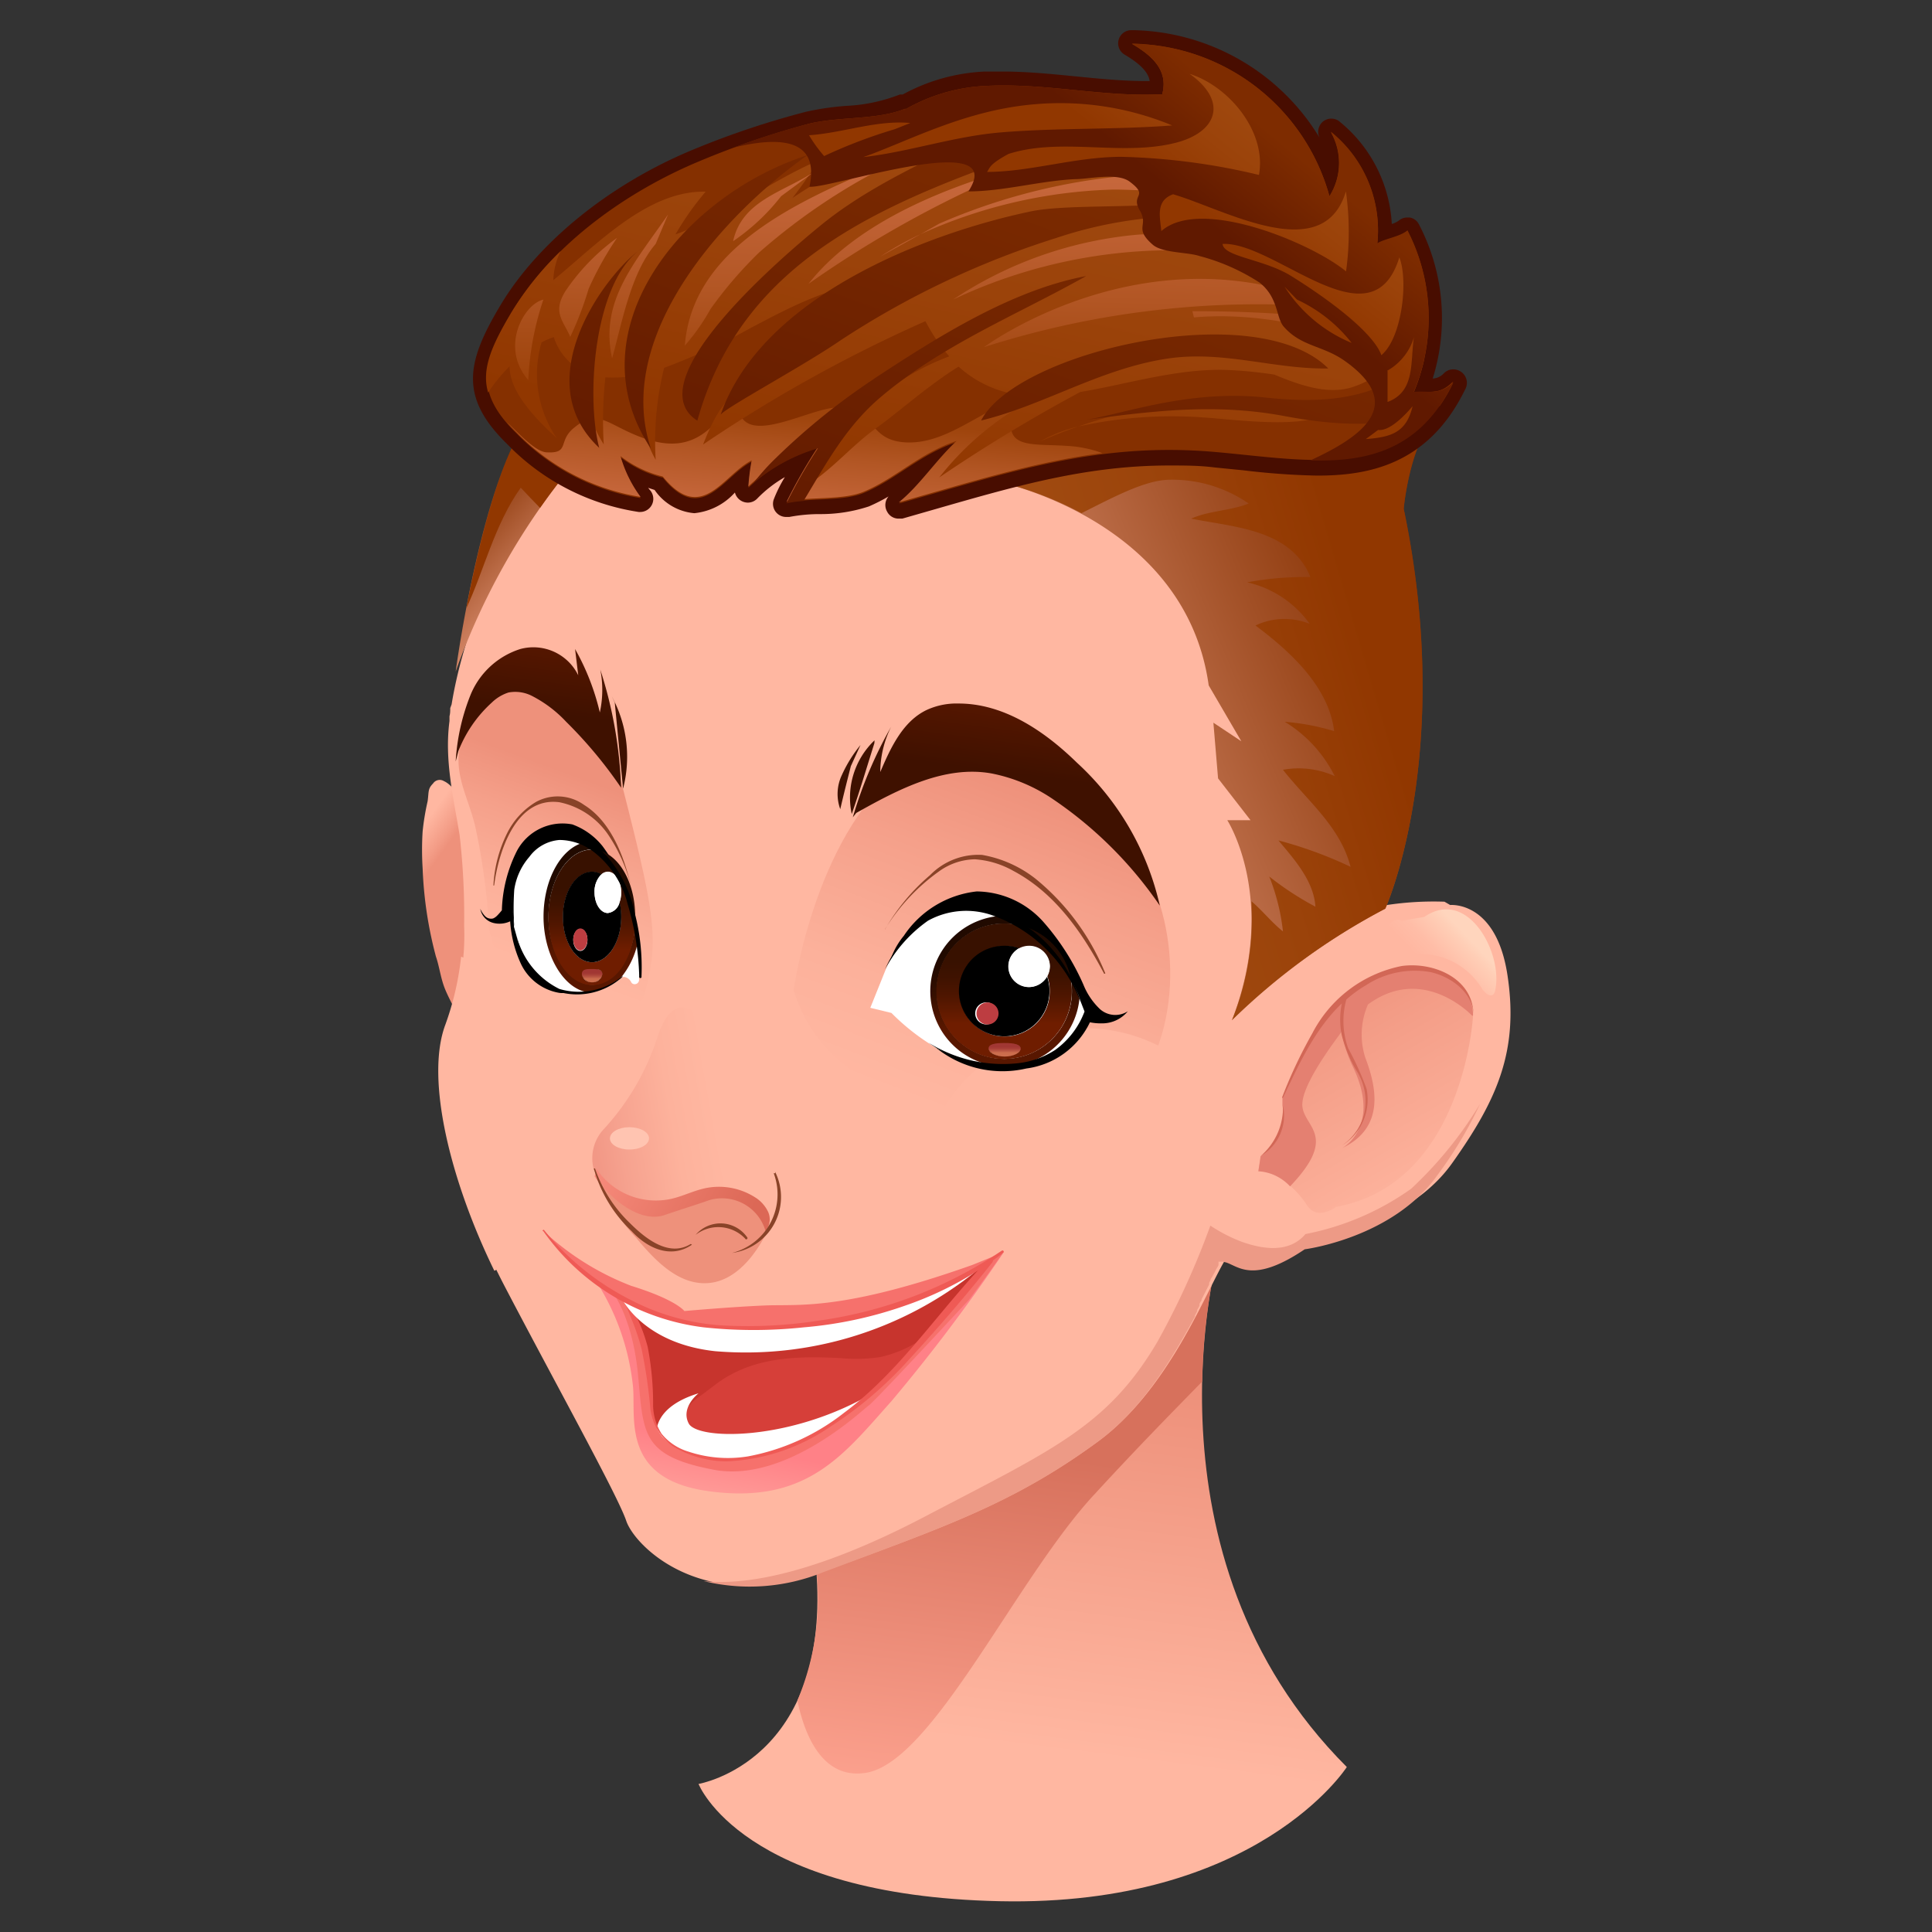 <svg xmlns="http://www.w3.org/2000/svg" xmlns:xlink="http://www.w3.org/1999/xlink" viewBox="0 0 128 128"><rect x="0" y="0" width="128" height="128" fill="#333333" stroke="none"/><defs><style>.cls-1{fill:url(#Sfumatura_senza_nome_697);}.cls-2{fill:url(#Sfumatura_senza_nome_175);}.cls-3{fill:url(#Sfumatura_senza_nome_174);}.cls-4{fill:#ffb7a1;}.cls-5{fill:url(#Sfumatura_senza_nome_537);}.cls-6{fill:url(#Sfumatura_senza_nome_537-2);}.cls-7{fill:url(#Sfumatura_senza_nome_693);}.cls-8{fill:url(#Sfumatura_senza_nome_693-2);}.cls-9{fill:url(#Sfumatura_senza_nome_174-2);}.cls-10{fill:#e48071;}.cls-11{fill:#d26756;}.cls-12{fill:url(#Sfumatura_senza_nome_145);}.cls-13{fill:#ed9a86;}.cls-14{fill:url(#Sfumatura_senza_nome_344);}.cls-15{fill:url(#Sfumatura_senza_nome_138);}.cls-16{fill:#ee917b;}.cls-17{fill:#ffc4b1;}.cls-18{fill:#894328;}.cls-19{fill:url(#Sfumatura_senza_nome_107);}.cls-20{fill:url(#Sfumatura_senza_nome_107-2);}.cls-21{fill:#fff;}.cls-22{fill:url(#Sfumatura_senza_nome_442);}.cls-23{fill:url(#Sfumatura_senza_nome_442-2);}.cls-24{fill:url(#Sfumatura_senza_nome_442-3);}.cls-25{fill:url(#Sfumatura_senza_nome_442-4);}.cls-26{fill:url(#Sfumatura_senza_nome_439);}.cls-27{fill:url(#Sfumatura_senza_nome_442-5);}.cls-28{fill:url(#Sfumatura_senza_nome_439-2);}.cls-29{fill:url(#Sfumatura_senza_nome_473);}.cls-30{fill:#bd3d41;}.cls-31{fill:url(#Sfumatura_senza_nome_442-6);}.cls-32{fill:url(#Sfumatura_senza_nome_442-7);}.cls-33{fill:url(#Sfumatura_senza_nome_442-8);}.cls-34{fill:url(#Sfumatura_senza_nome_439-3);}.cls-35{fill:url(#Sfumatura_senza_nome_442-9);}.cls-36{fill:url(#Sfumatura_senza_nome_439-4);}.cls-37{fill:url(#Sfumatura_senza_nome_473-2);}.cls-38{fill:#d63f39;}.cls-39{fill:#c7342d;}.cls-40{fill:url(#Sfumatura_senza_nome_92);}.cls-41{fill:#f6716c;}.cls-42{fill:#ef5a55;}.cls-43{fill:url(#Sfumatura_senza_nome_55);}.cls-44{fill:url(#Sfumatura_senza_nome_55-2);}.cls-45{fill:url(#Sfumatura_senza_nome_54);}.cls-46{fill:url(#Sfumatura_senza_nome_54-2);}.cls-47{fill:#480d00;}.cls-48{fill:#853000;}.cls-49{fill:url(#Sfumatura_senza_nome_49);}.cls-50{fill:url(#Sfumatura_senza_nome_54-3);}.cls-51{fill:url(#Sfumatura_senza_nome_49-2);}.cls-52{fill:url(#Sfumatura_senza_nome_42);}.cls-53{fill:url(#Sfumatura_senza_nome_42-2);}.cls-54{fill:url(#Sfumatura_senza_nome_54-4);}</style><linearGradient id="Sfumatura_senza_nome_697" x1="71.1" y1="91.36" x2="67.98" y2="115.85" gradientUnits="userSpaceOnUse"><stop offset="0" stop-color="#ee917b"/><stop offset="1" stop-color="#ffb7a1"/></linearGradient><linearGradient id="Sfumatura_senza_nome_175" x1="66.94" y1="96.14" x2="63.79" y2="120.91" gradientUnits="userSpaceOnUse"><stop offset="0" stop-color="#d7715c"/><stop offset="1" stop-color="#ffa592"/></linearGradient><linearGradient id="Sfumatura_senza_nome_174" x1="27.98" y1="58.37" x2="26.28" y2="57.15" gradientUnits="userSpaceOnUse"><stop offset="0.01" stop-color="#ee917b"/><stop offset="0.27" stop-color="#f39c86"/><stop offset="1" stop-color="#ffb7a1"/></linearGradient><linearGradient id="Sfumatura_senza_nome_537" x1="61.94" y1="73.62" x2="69.89" y2="52.69" gradientUnits="userSpaceOnUse"><stop offset="0" stop-color="#ffb7a1"/><stop offset="0.31" stop-color="#fcb19b"/><stop offset="0.72" stop-color="#f5a08a"/><stop offset="1" stop-color="#ee917b"/></linearGradient><linearGradient id="Sfumatura_senza_nome_537-2" x1="34.33" y1="63.68" x2="38.77" y2="51.6" xlink:href="#Sfumatura_senza_nome_537"/><radialGradient id="Sfumatura_senza_nome_693" cx="-26619.59" cy="-976.77" r="105.15" gradientTransform="translate(2830.98 180.31) scale(0.1)" gradientUnits="userSpaceOnUse"><stop offset="0" stop-color="#f29886"/><stop offset="1" stop-color="#ffb7a1"/></radialGradient><radialGradient id="Sfumatura_senza_nome_693-2" cx="-43765.67" cy="-6591.21" r="105.16" gradientTransform="matrix(0.06, -0.01, 0.02, 0.1, 2931.31, 219.22)" xlink:href="#Sfumatura_senza_nome_693"/><linearGradient id="Sfumatura_senza_nome_174-2" x1="86.46" y1="65.13" x2="95.08" y2="80.06" xlink:href="#Sfumatura_senza_nome_174"/><linearGradient id="Sfumatura_senza_nome_145" x1="94.74" y1="64.27" x2="97.14" y2="61.97" gradientUnits="userSpaceOnUse"><stop offset="0" stop-color="#ffb7a1"/><stop offset="0.36" stop-color="#ffbda7"/><stop offset="0.84" stop-color="#ffceb6"/><stop offset="1" stop-color="#ffd5bd"/></linearGradient><linearGradient id="Sfumatura_senza_nome_344" x1="51.17" y1="73.84" x2="39.4" y2="75.94" gradientUnits="userSpaceOnUse"><stop offset="0.31" stop-color="#ffb7a1"/><stop offset="0.55" stop-color="#fdb29c"/><stop offset="0.85" stop-color="#f6a28f"/><stop offset="1" stop-color="#f29886"/></linearGradient><linearGradient id="Sfumatura_senza_nome_138" x1="40.21" y1="76.54" x2="48.91" y2="81.73" gradientUnits="userSpaceOnUse"><stop offset="0" stop-color="#f78a7b"/><stop offset="1" stop-color="#dc6856"/></linearGradient><linearGradient id="Sfumatura_senza_nome_107" x1="67.68" y1="44.84" x2="66.84" y2="51.23" gradientUnits="userSpaceOnUse"><stop offset="0" stop-color="#601900"/><stop offset="1" stop-color="#3f1100"/></linearGradient><linearGradient id="Sfumatura_senza_nome_107-2" x1="37.13" y1="40.85" x2="36.29" y2="47.24" xlink:href="#Sfumatura_senza_nome_107"/><linearGradient id="Sfumatura_senza_nome_442" x1="66.52" y1="68.06" x2="66.52" y2="63.44" gradientUnits="userSpaceOnUse"><stop offset="0" stop-color="#581700"/><stop offset="0.02" stop-color="#561700"/><stop offset="0.42" stop-color="#391000"/><stop offset="0.75" stop-color="#270b00"/><stop offset="1" stop-color="#210a00"/></linearGradient><linearGradient id="Sfumatura_senza_nome_442-2" x1="69.32" y1="68.07" x2="69.32" y2="63.46" xlink:href="#Sfumatura_senza_nome_442"/><linearGradient id="Sfumatura_senza_nome_442-3" x1="66.54" y1="68.07" x2="66.54" y2="63.46" xlink:href="#Sfumatura_senza_nome_442"/><linearGradient id="Sfumatura_senza_nome_442-4" x1="66.55" y1="68.07" x2="66.55" y2="63.46" xlink:href="#Sfumatura_senza_nome_442"/><linearGradient id="Sfumatura_senza_nome_439" x1="66.55" y1="67.82" x2="66.55" y2="63.69" gradientUnits="userSpaceOnUse"><stop offset="0" stop-color="#6f1d00"/><stop offset="0.02" stop-color="#6d1d00"/><stop offset="0.42" stop-color="#501600"/><stop offset="0.75" stop-color="#3e1200"/><stop offset="1" stop-color="#381100"/></linearGradient><linearGradient id="Sfumatura_senza_nome_442-5" x1="66.56" y1="68.07" x2="66.56" y2="63.46" xlink:href="#Sfumatura_senza_nome_442"/><linearGradient id="Sfumatura_senza_nome_439-2" x1="66.56" y1="67.82" x2="66.56" y2="63.69" xlink:href="#Sfumatura_senza_nome_439"/><linearGradient id="Sfumatura_senza_nome_473" x1="66.56" y1="69.75" x2="66.56" y2="69.35" gradientUnits="userSpaceOnUse"><stop offset="0" stop-color="#cc6d4d"/><stop offset="0.01" stop-color="#cb6c4c"/><stop offset="0.41" stop-color="#b44f3f"/><stop offset="0.75" stop-color="#a63d36"/><stop offset="1" stop-color="#a13733"/></linearGradient><linearGradient id="Sfumatura_senza_nome_442-6" x1="40.76" y1="63.17" x2="40.76" y2="58.55" xlink:href="#Sfumatura_senza_nome_442"/><linearGradient id="Sfumatura_senza_nome_442-7" x1="39.13" y1="63.17" x2="39.13" y2="58.56" xlink:href="#Sfumatura_senza_nome_442"/><linearGradient id="Sfumatura_senza_nome_442-8" x1="39.21" y1="63.17" x2="39.21" y2="58.55" xlink:href="#Sfumatura_senza_nome_442"/><linearGradient id="Sfumatura_senza_nome_439-3" x1="39.21" y1="62.91" x2="39.21" y2="58.79" xlink:href="#Sfumatura_senza_nome_439"/><linearGradient id="Sfumatura_senza_nome_442-9" x1="39.23" y1="63.17" x2="39.23" y2="58.55" xlink:href="#Sfumatura_senza_nome_442"/><linearGradient id="Sfumatura_senza_nome_439-4" x1="39.23" y1="62.91" x2="39.23" y2="58.79" xlink:href="#Sfumatura_senza_nome_439"/><linearGradient id="Sfumatura_senza_nome_473-2" x1="39.23" y1="64.85" x2="39.23" y2="64.44" xlink:href="#Sfumatura_senza_nome_473"/><linearGradient id="Sfumatura_senza_nome_92" x1="50.54" y1="96.18" x2="49.8" y2="100.07" gradientUnits="userSpaceOnUse"><stop offset="0" stop-color="#ff8187"/><stop offset="1" stop-color="#ff9e99"/></linearGradient><linearGradient id="Sfumatura_senza_nome_55" x1="30.89" y1="32.8" x2="39.2" y2="40.49" gradientUnits="userSpaceOnUse"><stop offset="0" stop-color="#853000"/><stop offset="1" stop-color="#ffb7a1"/></linearGradient><linearGradient id="Sfumatura_senza_nome_55-2" x1="93.34" y1="41.32" x2="57.3" y2="56.41" xlink:href="#Sfumatura_senza_nome_55"/><linearGradient id="Sfumatura_senza_nome_54" x1="71.94" y1="48.8" x2="90.73" y2="43.25" gradientUnits="userSpaceOnUse"><stop offset="0" stop-color="#a14b11"/><stop offset="0.51" stop-color="#9b430a"/><stop offset="1" stop-color="#913700"/></linearGradient><linearGradient id="Sfumatura_senza_nome_54-2" x1="40.68" y1="52.9" x2="39.45" y2="49.2" xlink:href="#Sfumatura_senza_nome_54"/><linearGradient id="Sfumatura_senza_nome_49" x1="52.79" y1="35.38" x2="53.41" y2="27.58" gradientUnits="userSpaceOnUse"><stop offset="0" stop-color="#ca6b41"/><stop offset="0.26" stop-color="#c46539"/><stop offset="0.65" stop-color="#b25624"/><stop offset="1" stop-color="#9e440c"/></linearGradient><linearGradient id="Sfumatura_senza_nome_54-3" x1="66.53" y1="5.11" x2="60.37" y2="31.8" xlink:href="#Sfumatura_senza_nome_54"/><linearGradient id="Sfumatura_senza_nome_49-2" x1="63.29" y1="8.52" x2="62.83" y2="25.61" xlink:href="#Sfumatura_senza_nome_49"/><linearGradient id="Sfumatura_senza_nome_42" x1="72.44" y1="9.73" x2="60.94" y2="41.15" gradientUnits="userSpaceOnUse"><stop offset="0" stop-color="#7e2c00"/><stop offset="1" stop-color="#601900"/></linearGradient><linearGradient id="Sfumatura_senza_nome_42-2" x1="81.71" y1="6.73" x2="77.09" y2="12.28" xlink:href="#Sfumatura_senza_nome_42"/><linearGradient id="Sfumatura_senza_nome_54-4" x1="83.39" y1="5.92" x2="77.84" y2="12.85" xlink:href="#Sfumatura_senza_nome_54"/></defs><g id="Head_21"><path class="cls-1" d="M46.28,118.19s8.89-1.48,7.78-14.44S80.72,83,80.72,83s-5.56,20,8.51,34.07c0,0-5.92,9.26-23,8.89S46.28,118.19,46.28,118.19Z"/><path class="cls-2" d="M57.39,117.45c4.44-.74,10-13,15.18-18.51,2.75-3,5.3-5.59,7.08-7.41A38.17,38.17,0,0,1,80.72,83S53,90.79,54.06,103.75a17.4,17.4,0,0,1-1.23,8.91C53.27,114.8,54.42,117.94,57.39,117.45Z"/><path class="cls-3" d="M30.51,67.82c-.24-.78-.68-1.47-1-2.23s-.38-1.49-.63-2.22A26.38,26.38,0,0,1,28,57.52a19.69,19.69,0,0,1,0-2.43,16.36,16.36,0,0,1,.33-2c.09-.63,0-.82.36-1.18a.53.53,0,0,1,.72-.16c1.14.51,2.14,3.29,2.44,4.86A43.36,43.36,0,0,1,32.19,62c.11,1.68.15,3.32.14,5Z"/><path class="cls-4" d="M99.88,64.65c-.74-5-3.8-4.69-3.8-4.69l-.38-.22a20.74,20.74,0,0,0-4.47.33,31.73,31.73,0,0,0,1.82-12.64c-.54-11.24-5-21.85-15.13-27.14-8.64-4.52-31.1-6.49-41,9.57-4.44,7.19-6.34,12.77-7,16.81l-.09.24c0,.18,0,.36-.05.54l0,.32c-.34,2.57.25,5,.67,7.55a46.57,46.57,0,0,1,.3,6,16.29,16.29,0,0,1-1.11,6.58c-1.39,3.79.55,11.1,3.79,17.31s7.5,13.88,8.06,15.55,5.09,6.29,13.14,3.33,12.59-4.54,18.14-8.61,8-12.5,9-12.68,1.67,1.85,5.65-.83c0,0,5.83-.74,8.79-4.91S100.63,69.65,99.88,64.65Z"/><path class="cls-5" d="M52.58,65.61s1.48-10.92,7.77-15.18S75,54,76.83,59.87s-.19,12-3,13S55.72,75.79,52.58,65.61Z"/><path class="cls-6" d="M32.4,61.54a42.47,42.47,0,0,0-.93-6.85c-.74-3-2.59-4.82,1.3-9.26,0,0,6.48-1.11,8.51,6.85s2.41,10,1.48,13.33S37.58,69.5,36.1,68A12.25,12.25,0,0,1,32.4,61.54Z"/><path class="cls-7" d="M71.86,68.17a10.9,10.9,0,1,0,7.28,19c1.25-2.39,2-4.26,2.5-4.35a.83.83,0,0,1,.44,0,10.91,10.91,0,0,0-10.22-14.7Z"/><path class="cls-8" d="M36.55,72.48c-.85-4.44-3.25-7.94-6-9.1a19.12,19.12,0,0,1-1.06,4.55c-1.31,3.58.35,10.3,3.26,16.26C35.91,82.86,37.57,77.91,36.55,72.48Z"/><path class="cls-9" d="M94.34,64.18a7.27,7.27,0,0,0-6,2.63,21.47,21.47,0,0,0-3.37,5.91l0,.52a3.46,3.46,0,0,1-1.45,3.36l-.15,1c1-.14,2.5,1.11,3.2,2.22s1.94.14,1.94.14c8.47-1.53,9.08-12.63,9.08-12.63C97.62,65.64,96,64.38,94.34,64.18Z"/><path class="cls-10" d="M94.34,64.18a7.27,7.27,0,0,0-6,2.63,21.47,21.47,0,0,0-3.37,5.91l0,.52a3.46,3.46,0,0,1-1.45,3.36l-.15,1a3.1,3.1,0,0,1,2.1,1c3.17-3.32,1-3.88.82-5.26s2.26-4.5,2.6-5a8.66,8.66,0,0,0,.73,2.31c1.94,4-.69,5.41-.69,5.41,2.91-1.39,2.22-4.16,1.52-6a5,5,0,0,1,.18-3.51c3.67-2.71,6.9.74,6.9.74h.06C97.62,65.64,96,64.38,94.34,64.18Z"/><path class="cls-11" d="M92.87,64a8.54,8.54,0,0,0-5.93,4.47,31.19,31.19,0,0,0-2,4.24s0,.06.07,0c1.06-2.23,2.11-4.54,3.89-6.23a5.22,5.22,0,0,0,0,2.12,8.64,8.64,0,0,0,1.06,2.48,3.76,3.76,0,0,1,.43,2.66,3.56,3.56,0,0,1-1.48,2.15s0,0,0,0a3.57,3.57,0,0,0,1.63-3.75,19.66,19.66,0,0,0-1.22-2.69,5.32,5.32,0,0,1-.12-3.23,8.21,8.21,0,0,1,1.29-.94,5.92,5.92,0,0,1,4.31-.87c1.34.31,2.79,1.34,2.82,2.84,0,0,0,0,0,0C97.62,64.83,95,63.71,92.87,64ZM85,73.24a4.23,4.23,0,0,1-1.47,3.34s0,.07,0,0A3.09,3.09,0,0,0,85,73.24Z"/><path class="cls-12" d="M92.87,61c-.51-.26-1.14.34-1.06.91A1.53,1.53,0,0,0,93,63.05a13.76,13.76,0,0,0,1.71.19,4.79,4.79,0,0,1,3.45,2.22c.18.29.54.65.79.41a.6.6,0,0,0,.11-.26c.54-2.42-1.8-6.86-4.7-4.86Z"/><path class="cls-13" d="M93.49,78.76a18,18,0,0,1-7,3c-1.09,1.28-2.81,1-4.17.53a10.41,10.41,0,0,1-2.13-1.09,52.71,52.71,0,0,1-3.51,7.7c-3.31,5.62-7,7.17-15.37,11.56s-12.8,4.5-14.7,4.29a12.94,12.94,0,0,0,7.94-.59c8-3,12.59-4.54,18.14-8.61,3-2.18,5-5.59,6.48-8.33h0l0-.07.15-.28,0-.09.15-.27a.36.36,0,0,1,0-.09c0-.09.09-.19.14-.28l0-.06.16-.31h0l.34-.67,0-.11.09-.18c0-.09.1-.18.14-.27h0a1.09,1.09,0,0,1,.08-.15v0a1.09,1.09,0,0,0,.08-.15h0a2.69,2.69,0,0,1,.16-.29h0l.07-.13,0,0,0-.09,0,0,0-.08,0,0,0-.06,0,0,0,0,0,0,0,0,0,0,0,0,0,0,0,0,0,0,0,0,0,0,0,0,0,0,0,0h0l0,0h.28l.22.05c.84.27,1.81,1.42,5.21-.87,0,0,5.83-.74,8.79-4.91a27.19,27.19,0,0,0,2.83-4.73A26.12,26.12,0,0,1,93.49,78.76Z"/><path class="cls-14" d="M39.37,77.58A2.82,2.82,0,0,1,40,74.81a16.42,16.42,0,0,0,3.58-6.17c1.17-3.52,3.21-1.42,3.58.49a23.34,23.34,0,0,0,4.07,8.45,4.13,4.13,0,0,1-.8,4.57l-7,.43L40,78.76l-.31-.62C39.37,77.52,39.37,77.58,39.37,77.58Z"/><path class="cls-15" d="M50.9,80.31a2.3,2.3,0,0,0-.9-1,4.45,4.45,0,0,0-3.36-.57c-.73.17-1.41.51-2.14.68a4.75,4.75,0,0,1-5-2s0,.27-.11.51l.41.61a3.87,3.87,0,0,0,1.64,1.71l.23.21-.06-.12a7.11,7.11,0,0,0,2.05.7c1.56.29,3.19.24,4.73.65.8.21,1.79.49,2.33-.13A1.22,1.22,0,0,0,50.9,80.31Z"/><path class="cls-16" d="M39.86,78.51c.87,1.11,2.63,2.49,4.14,2,.93-.32,2.12-.69,3-1a3,3,0,0,1,3.76,2.21C50,83.22,48.72,84.83,47,85c-2,.2-3.59-1.47-4.86-3a10.3,10.3,0,0,1-2.23-3.59Z"/><path class="cls-17" d="M43,75.42c0,.41-.58.74-1.3.74s-1.29-.33-1.29-.74.58-.74,1.29-.74S43,75,43,75.42Z"/><path class="cls-18" d="M45.74,82.43c-1.44.87-3-.39-4-1.39a9.08,9.08,0,0,1-2.32-3.63s-.09,0-.08,0a9,9,0,0,0,2.51,4.16c1,1.09,2.57,1.88,4,.89C45.81,82.46,45.78,82.4,45.74,82.43ZM49.52,82a2.16,2.16,0,0,0-3.43-.19,0,0,0,1,0,0,0,2.46,2.46,0,0,1,3.27.24A.08.08,0,0,0,49.52,82Zm1.84-4.27s-.12,0-.1,0a4,4,0,0,1-2.76,5.28,0,0,0,0,0,0,0,3.74,3.74,0,0,0,2.85-5.38Z"/><path class="cls-19" d="M71.36,50.54c-2.15-2.1-4.84-3.93-7.85-3.93a4.73,4.73,0,0,0-2.1.42c-1.59.75-2.4,2.5-3.09,4.12a6.8,6.8,0,0,1,.72-3,28.07,28.07,0,0,0-2.54,6l.23-.29c2.79-1.57,5.88-3.19,9-2.61A11,11,0,0,1,69.84,53a26.63,26.63,0,0,1,7,7A18.28,18.28,0,0,0,71.36,50.54ZM57.94,49.05a5.23,5.23,0,0,0-1.51,4.88c.54-1.55,1-3.11,1.5-4.69Zm-.93.31a8.93,8.93,0,0,0-1.24,2,2.93,2.93,0,0,0-.1,2.25c.23-1,.46-1.9.7-2.85Z"/><path class="cls-20" d="M39.74,47.2A15.88,15.88,0,0,0,38.1,43l.21,1.74A3.31,3.31,0,0,0,34.47,43a5.29,5.29,0,0,0-3.28,3,14,14,0,0,0-1,4.45l.18-.69a8.49,8.49,0,0,1,2.21-3.21,2.83,2.83,0,0,1,1.11-.67,2.43,2.43,0,0,1,1.6.25,8.22,8.22,0,0,1,2.22,1.69,29.31,29.31,0,0,1,3.64,4.37,28.56,28.56,0,0,0-1.38-7.83A6.92,6.92,0,0,1,39.74,47.2Zm.79-1.07c.07.14.14.28.2.42l.55,5.7A8.4,8.4,0,0,0,40.53,46.13Z"/><path d="M72.89,66.87a4.59,4.59,0,0,1-1.11-1.63,16,16,0,0,0-2.67-4.18,6,6,0,0,0-4.4-2A6.68,6.68,0,0,0,59.88,62a4.92,4.92,0,0,0-1.05,2.24l7.39,1.9,4.68,1.27-9.28,1.66A7,7,0,0,0,68,70.79a5.44,5.44,0,0,0,4.21-3.06,3.79,3.79,0,0,0,.82.07A2.19,2.19,0,0,0,74.72,67,1.53,1.53,0,0,1,72.89,66.87Z"/><path class="cls-21" d="M71.61,66.39a9.49,9.49,0,0,0-4.17-5.21,6.06,6.06,0,0,0-5.28-.67,7.75,7.75,0,0,0-3.45,3.65l-1.05,2.61,1.4.34a14.6,14.6,0,0,0,2.46,2c3.29,2.16,8.77,2.53,10.37-2Z"/><path class="cls-18" d="M58.64,61.55a13.2,13.2,0,0,1,3.56-3.81,4.18,4.18,0,0,1,2.38-.81,6,6,0,0,1,2.56.77c2.77,1.47,4.58,4.11,6,6.79,0,.05.11,0,.09,0a15.66,15.66,0,0,0-4.56-6.22,7.93,7.93,0,0,0-3.6-1.63,4.47,4.47,0,0,0-3.45,1.34,13.65,13.65,0,0,0-3,3.62Z"/><path class="cls-22" d="M65.67,70.58a5.05,5.05,0,0,0,.88.08,4.57,4.57,0,0,0,.83-.07A7.53,7.53,0,0,1,65.67,70.58Z"/><path class="cls-23" d="M67.69,61.34a9.39,9.39,0,0,1,3.25,3.49A4.47,4.47,0,0,0,67.69,61.34Z"/><path class="cls-24" d="M71.52,66.13a8.88,8.88,0,0,0-.58-1.3,4.58,4.58,0,0,1,.08.83,4.48,4.48,0,1,1-4.47-4.47,4.3,4.3,0,0,1,1.14.15l-.25-.16a7.71,7.71,0,0,0-1-.51,5,5,0,0,0-.73,9.91,7.53,7.53,0,0,0,1.71,0A5,5,0,0,0,71.52,66.13Z"/><path class="cls-25" d="M67.69,61.34a4.3,4.3,0,0,0-1.14-.15A4.48,4.48,0,1,0,71,65.66a4.58,4.58,0,0,0-.08-.83A9.39,9.39,0,0,0,67.69,61.34ZM66.56,70c-.59,0-1.06-.24-1.06-.53s.47-.35,1.06-.35,1.06.06,1.06.35S67.14,70,66.56,70Zm3-4.32a3,3,0,1,1-3-3,2.92,2.92,0,0,1,1,.16,1.42,1.42,0,0,1,.65-.16A1.37,1.37,0,0,1,69.56,64a1.43,1.43,0,0,1-.17.65A2.93,2.93,0,0,1,69.56,65.66Z"/><path class="cls-26" d="M67.69,61.34a4.3,4.3,0,0,0-1.14-.15A4.48,4.48,0,1,0,71,65.66a4.58,4.58,0,0,0-.08-.83A9.39,9.39,0,0,0,67.69,61.34ZM66.56,70c-.59,0-1.06-.24-1.06-.53s.47-.35,1.06-.35,1.06.06,1.06.35S67.14,70,66.56,70Zm3-4.32a3,3,0,1,1-3-3,2.92,2.92,0,0,1,1,.16,1.42,1.42,0,0,1,.65-.16A1.37,1.37,0,0,1,69.56,64a1.43,1.43,0,0,1-.17.65A2.93,2.93,0,0,1,69.56,65.66Z"/><path class="cls-27" d="M66.56,69.1c-.59,0-1.06.06-1.06.35S66,70,66.56,70s1.06-.24,1.06-.53S67.14,69.1,66.56,69.1Z"/><path class="cls-28" d="M66.56,69.1c-.59,0-1.06.06-1.06.35S66,70,66.56,70s1.06-.24,1.06-.53S67.14,69.1,66.56,69.1Z"/><path class="cls-29" d="M66.56,69.1c-.59,0-1.06.06-1.06.35S66,70,66.56,70s1.06-.24,1.06-.53S67.14,69.1,66.56,69.1Z"/><path d="M68.18,65.4a1.37,1.37,0,0,1-.65-2.58,2.92,2.92,0,0,0-1-.16,3,3,0,1,0,3,3,2.93,2.93,0,0,0-.17-1A1.37,1.37,0,0,1,68.18,65.4Zm-2.84,2.47a.73.73,0,1,1,.73-.73A.73.73,0,0,1,65.34,67.87Z"/><path class="cls-21" d="M68.18,62.66a1.42,1.42,0,0,0-.65.16,3,3,0,0,1,1.86,1.86,1.43,1.43,0,0,0,.17-.65A1.37,1.37,0,0,0,68.18,62.66Z"/><path class="cls-21" d="M67.53,62.82a1.37,1.37,0,1,0,1.86,1.86A3,3,0,0,0,67.53,62.82Z"/><path class="cls-30" d="M65.34,66.42a.73.73,0,0,0,0,1.45.73.73,0,1,0,0-1.45Z"/><path d="M65.77,60.65a9.76,9.76,0,0,1,5.82,5.75,0,0,0,1,0,0,0,9,9,0,0,0-4-5.3c-2-1.24-4.66-1.61-6.62,0a8.71,8.71,0,0,0-2.34,3.13s0,0,0,0A9.29,9.29,0,0,1,61.48,61,5.23,5.23,0,0,1,65.77,60.65Zm6.07,6.4a5.51,5.51,0,0,1-1.93,2.51,5.67,5.67,0,0,1-2.67.9,9.3,9.3,0,0,1-5.72-1.38s0,0,0,0a9,9,0,0,0,6,1.62A5.18,5.18,0,0,0,72,67.09C72,67,71.87,67,71.84,67.05Z"/><path d="M41.59,59.06a13.5,13.5,0,0,0-1.67-3,4.57,4.57,0,0,0-2-1.44,3.42,3.42,0,0,0-3.67,1.75,9.31,9.31,0,0,0-1,3.94c-.1.12-.2.24-.31.35a.83.83,0,0,1-.27.19.56.56,0,0,1-.53-.15,1.66,1.66,0,0,1-.32-.49,1.17,1.17,0,0,0,.88.94,1.68,1.68,0,0,0,1.1-.11,7.92,7.92,0,0,0,.71,2.81A3.44,3.44,0,0,0,37,65.77a1.15,1.15,0,0,0,1.18-.49,1.45,1.45,0,0,0-.08-1l-1.25-3.75c.23.05.45.1.68.13a3,3,0,0,0,2.9-.82C40.88,59.26,41.76,59.74,41.59,59.06Z"/><path class="cls-21" d="M34.24,62.08a5.29,5.29,0,0,0,2.57,3.43,4.5,4.5,0,0,0,4.34-.72.3.3,0,0,1,.24-.06.64.64,0,0,1,.42.32.26.26,0,0,0,.07.1h0a.29.29,0,0,0,.46-.22l0-.25a15.08,15.08,0,0,0-.68-4.9,6.1,6.1,0,0,0-3.27-4.07,3.09,3.09,0,0,0-1.87-.21,3.67,3.67,0,0,0-2.27,2.19c-.54,1.16-.24,2.44-.2,3.71Z"/><path class="cls-18" d="M32.74,58.66c.28-2.22,1.44-5.89,4.32-5.51a5.16,5.16,0,0,1,3.28,2.22,10.63,10.63,0,0,1,1.51,3.53s.06,0,0,0c-.45-2-1.3-4.42-3.15-5.57a3,3,0,0,0-3.17-.21,5,5,0,0,0-1.94,2.1,8.78,8.78,0,0,0-.9,3.45Z"/><path class="cls-31" d="M39.43,56.3a6.62,6.62,0,0,1,2.26,3.49c.15.55.28,1.06.39,1.56,0-.19,0-.39,0-.59C42.1,58.39,40.92,56.46,39.43,56.3Z"/><path class="cls-32" d="M42.08,61.35c-.19,2.19-1.4,3.89-2.86,3.89s-2.88-2-2.88-4.48,1.29-4.48,2.88-4.48l.21,0a4.52,4.52,0,0,0-.76-.46c-1.51.4-2.66,2.45-2.66,4.92s1.29,4.76,2.93,5a5.27,5.27,0,0,0,2.14-.9,5.43,5.43,0,0,0,1.18-2.43C42.21,62.06,42.15,61.71,42.08,61.35Z"/><path class="cls-33" d="M39.43,56.3l-.21,0c-1.59,0-2.88,2-2.88,4.48s1.29,4.48,2.88,4.48,2.67-1.7,2.86-3.89c-.11-.5-.24-1-.39-1.56A6.62,6.62,0,0,0,39.43,56.3Zm-.2,8.78a.62.62,0,0,1-.68-.53c0-.3.3-.35.68-.35s.68,0,.68.35A.62.62,0,0,1,39.23,65.08Zm1.93-4.32c0,1.66-.87,3-1.94,3s-1.93-1.35-1.93-3,.86-3,1.93-3a1.27,1.27,0,0,1,.63.17.64.64,0,0,1,.42-.17c.49,0,.89.62.89,1.37a2,2,0,0,1-.11.66A4.39,4.39,0,0,1,41.16,60.76Z"/><path class="cls-34" d="M39.43,56.3l-.21,0c-1.59,0-2.88,2-2.88,4.48s1.29,4.48,2.88,4.48,2.67-1.7,2.86-3.89c-.11-.5-.24-1-.39-1.56A6.62,6.62,0,0,0,39.43,56.3Zm-.2,8.78a.62.62,0,0,1-.68-.53c0-.3.3-.35.68-.35s.68,0,.68.35A.62.62,0,0,1,39.23,65.08Zm1.93-4.32c0,1.66-.87,3-1.94,3s-1.93-1.35-1.93-3,.86-3,1.93-3a1.27,1.27,0,0,1,.63.17.64.64,0,0,1,.42-.17c.49,0,.89.62.89,1.37a2,2,0,0,1-.11.66A4.39,4.39,0,0,1,41.16,60.76Z"/><path class="cls-35" d="M39.23,64.2c-.38,0-.68,0-.68.35a.7.7,0,0,0,1.36,0C39.91,64.25,39.61,64.2,39.23,64.2Z"/><path class="cls-36" d="M39.23,64.2c-.38,0-.68,0-.68.35a.7.7,0,0,0,1.36,0C39.91,64.25,39.61,64.2,39.23,64.2Z"/><path class="cls-37" d="M39.23,64.2c-.38,0-.68,0-.68.35a.7.7,0,0,0,1.36,0C39.91,64.25,39.61,64.2,39.23,64.2Z"/><path d="M40.27,60.49c-.48,0-.88-.61-.88-1.37a1.6,1.6,0,0,1,.46-1.2,1.27,1.27,0,0,0-.63-.17c-1.07,0-1.93,1.35-1.93,3s.86,3,1.93,3,1.94-1.35,1.94-3a4.39,4.39,0,0,0-.11-1A.92.92,0,0,1,40.27,60.49ZM38.45,63c-.26,0-.47-.33-.47-.73s.21-.73.47-.73.47.33.47.73S38.71,63,38.45,63Z"/><path class="cls-21" d="M40.27,57.75a.64.64,0,0,0-.42.17,2.73,2.73,0,0,1,1.2,1.86,2,2,0,0,0,.11-.66C41.16,58.37,40.76,57.75,40.27,57.75Z"/><path class="cls-21" d="M39.85,57.92a1.6,1.6,0,0,0-.46,1.2c0,.76.4,1.37.88,1.37a.92.92,0,0,0,.78-.71A2.73,2.73,0,0,0,39.85,57.92Z"/><path class="cls-30" d="M38.45,61.51c-.26,0-.47.33-.47.73s.21.73.47.73.47-.33.47-.73S38.71,61.51,38.45,61.51Z"/><path d="M42.05,60.48a8.29,8.29,0,0,0-1.56-3.41,4.67,4.67,0,0,0-3.07-1.82,3.1,3.1,0,0,0-2.9,1.64,4.16,4.16,0,0,0-.63,1.9,19.12,19.12,0,0,0,.18,2.62s0,0,0,0a18.35,18.35,0,0,1,0-2.46,4.25,4.25,0,0,1,1-2.18,2.73,2.73,0,0,1,2-1.12,3.76,3.76,0,0,1,2.2.74,6.34,6.34,0,0,1,2.32,3.53,18.41,18.41,0,0,1,.76,4.77.08.08,0,1,0,.15,0A14.21,14.21,0,0,0,42.05,60.48Zm-.83,4.21a4.55,4.55,0,0,1-4.16.83,5.36,5.36,0,0,1-2.81-3.44s0,0,0,0A5,5,0,0,0,37,65.71a4.48,4.48,0,0,0,4.25-1S41.25,64.67,41.22,64.69Z"/><path class="cls-38" d="M40.63,85.29a12.93,12.93,0,0,1,1.67,5.59c.17,1.68,0,3.69,1.15,5.1a4.43,4.43,0,0,0,1.64,1.15,8.55,8.55,0,0,0,7.48.15c5.21-2.63,8-7.5,11.59-11.78a6.39,6.39,0,0,0,1-1.32c.06-.13.25-.48,0-.48-.11,0,0,.06-.12.08-1.23.45-2.35,1.34-3.53,1.91a24.28,24.28,0,0,1-12.39,2.5C46.8,88,44.05,88,42.17,86.42,41.78,86.11,40.86,85.67,40.63,85.29Z"/><path class="cls-39" d="M45.26,93.62l.07,0c0-.21.26-.41.39-.56a3.06,3.06,0,0,1,.61-.53c.39-.27.73-.55,1.11-.83,2.43-1.82,5.36-1.87,8.27-1.72a10.75,10.75,0,0,0,2.6-.07,8,8,0,0,0,5.12-3.67c.32-.48.73-.91,1-1.4.13-.21.23-.44.38-.64a1.38,1.38,0,0,0,.27-.54c-.2.11-.33.3-.52.42a5.33,5.33,0,0,1-.87.41c-1.13.5-2.34.61-3.48,1-3.15,1.2-6.29,2.62-9.72,2.75a16.76,16.76,0,0,1-5.92-.85,19.52,19.52,0,0,1-2.91-1.32c-.54-.29-1.81-.7-1,.38a8,8,0,0,1,1.49,3.26,22.83,22.83,0,0,1,.58,4.2c0,.95.12,2.76,1.39,2.89a.12.12,0,0,0,.16,0,3.38,3.38,0,0,0,.45-.55Z"/><path class="cls-21" d="M43.5,95s-.28-1.76,2.78-2.69c0,0-1.21.93-.65,2s6.38,1.2,11.75-1.76L57.11,94s-4.63,2.87-4.91,3-4.54.65-4.91.74A23,23,0,0,1,44,97Z"/><path class="cls-40" d="M41,85.57a12,12,0,0,1,2.06,6c.08,1.27,0,2.68.83,3.65a3.61,3.61,0,0,0,1.39.94,8.83,8.83,0,0,0,6.36-.07c6.09-2.2,9.26-7.25,14-12.52l.83-.56a115.28,115.28,0,0,1-7.4,9.81c-3.15,3.52-5.55,6.81-11.94,6-6-.74-5-4.81-5.19-6.94a16,16,0,0,0-2.59-7.22Z"/><path class="cls-41" d="M65.62,83.53c-4.72,5.27-7.89,10.32-14,12.52a8.83,8.83,0,0,1-6.36.07,3.61,3.61,0,0,1-1.39-.94c-.82-1-.75-2.38-.83-3.65a12,12,0,0,0-2.06-6l-.34-.19-.12.18s1.38,1.67,1.75,5.56.19,5.37,5,6.29,9.91-4,10.28-4.25,5.08-5.32,6.64-7C65.52,84.35,66.45,83,66.45,83Z"/><path class="cls-42" d="M41,85.58a12,12,0,0,1,.81,1.74,14.82,14.82,0,0,1,.7,2.07,33.91,33.91,0,0,1,.56,3.75,3.57,3.57,0,0,0,1.51,2.68,6.93,6.93,0,0,0,3.56,1A13.09,13.09,0,0,0,55,94.53,25.79,25.79,0,0,0,60.2,90.1C62.13,88,64,85.84,65.74,83.64c.13-.16-.08-.38-.23-.23-3.26,3.34-5.81,7.39-9.6,10.2a14.62,14.62,0,0,1-6.36,2.88,8.28,8.28,0,0,1-3.95-.32A3.63,3.63,0,0,1,43.84,95a3.54,3.54,0,0,1-.57-1.93,19.82,19.82,0,0,0-.36-3.84,11,11,0,0,0-.67-1.85A12,12,0,0,0,41,85.55s-.06,0,0,0Z"/><path class="cls-21" d="M41.18,86s1.39,3,6.2,3.52A24.29,24.29,0,0,0,64.6,84.27L58.31,86.4l-6.85,1L45,87.32Z"/><path class="cls-41" d="M66.41,83c-5.29,4-12.7,5.46-19.19,4.94A16.08,16.08,0,0,1,36,81.55a17.94,17.94,0,0,0,5.82,3.64c3,.93,3.52,1.67,3.52,1.67s3.15-.28,5.37-.37,5.09.37,13.7-2.68Z"/><path class="cls-42" d="M36,81.57a15.27,15.27,0,0,0,10.62,6.37,31.26,31.26,0,0,0,6.63,0A27,27,0,0,0,60,86.49,22.65,22.65,0,0,0,66.47,83c.08-.06,0-.2-.1-.14a28.87,28.87,0,0,1-12.16,4.64,30.64,30.64,0,0,1-6.56.3,15.3,15.3,0,0,1-5.91-1.7,17.64,17.64,0,0,1-5.69-4.6c0-.06-.13,0-.09.06Z"/><path class="cls-43" d="M37.58,31.25a45.53,45.53,0,0,0-7.39,13.24S32,30.94,35.42,27.24,37.58,31.25,37.58,31.25Z"/><path class="cls-44" d="M65.91,31.86s12.63,2.47,14.17,13.55l2.16,3.7-1.85-1.23.31,3.69,2.15,2.77H81.31s3.39,5.24.31,13.25A43.1,43.1,0,0,1,91.78,60.2S96.4,50,93,33.71c0,0,.31-3.69,1.85-5.85,0,0-7.39-5.24-8.62-4.93Z"/><path class="cls-45" d="M81.62,67.59A43.1,43.1,0,0,1,91.78,60.2S96.4,50,93,33.71c0,0,.31-3.69,1.85-5.85,0,0-7.39-5.24-8.62-4.93L65.91,31.86A22.65,22.65,0,0,1,71.65,34c2-1,4.08-2.13,5.67-2.21a8.89,8.89,0,0,1,5.41,1.57c-1.19.48-2.63.47-3.81,1,2.79.57,6.59.68,7.9,3.87a21,21,0,0,0-4.19.35,7,7,0,0,1,4.14,2.75,4.48,4.48,0,0,0-3.59.11c2.21,1.66,4.85,4,5.21,7a15.34,15.34,0,0,0-3.27-.62,8.85,8.85,0,0,1,3.31,3.6A5.81,5.81,0,0,0,85,51c1.66,2.11,3.78,3.75,4.48,6.43a27.52,27.52,0,0,0-4.78-1.75c1,1.2,2.34,2.66,2.45,4.39a20,20,0,0,1-3.06-2A13.88,13.88,0,0,1,85,61.71c-.76-.61-1.37-1.39-2.09-2A18,18,0,0,1,81.62,67.59Z"/><path class="cls-46" d="M35.42,27.24c-2.16,2.37-3.7,8.77-4.53,13.07,1.17-2.49,1.88-5.58,3.61-8,.42.45.85.9,1.28,1.34,1.06-1.51,1.8-2.39,1.8-2.39S38.81,23.55,35.42,27.24Z"/><path class="cls-47" d="M96.81,24.64a.93.93,0,0,0-.53-.17.89.89,0,0,0-.59.23,1.09,1.09,0,0,1-.77.38A13.41,13.41,0,0,0,94,14.85a.84.84,0,0,0-.61-.44l-.15,0a.86.86,0,0,0-.57.21,1.64,1.64,0,0,1-.46.22A9.38,9.38,0,0,0,88.68,8a.88.88,0,0,0-1.07.09.88.88,0,0,0-.17,1.06h0A14.78,14.78,0,0,0,75.14,2h-.2a.87.87,0,0,0-.43,1.62c1.15.68,1.58,1.23,1.66,1.75H75.9c-1.55,0-3.12-.16-4.64-.31s-3.2-.32-4.84-.32q-.6,0-1.17,0a12.47,12.47,0,0,0-5.44,1.52l-.19,0A11.11,11.11,0,0,1,56.31,7a17.82,17.82,0,0,0-2.93.41A56.64,56.64,0,0,0,46,9.88C40.49,12.14,35.67,16,33.14,20.25c-2.23,3.74-2.73,6.06.46,9.17a15.31,15.31,0,0,0,8.72,4.5h.09a.87.87,0,0,0,.66-1.44l-.13-.16.43.14A3.55,3.55,0,0,0,46,34a4.16,4.16,0,0,0,2.69-1.37.89.89,0,0,0,.85.67.86.86,0,0,0,.63-.27A8.28,8.28,0,0,1,52,31.61a9,9,0,0,0-.73,1.46.87.87,0,0,0,.82,1.18l.2,0a10.8,10.8,0,0,1,2-.19,10.12,10.12,0,0,0,3.28-.51,12.19,12.19,0,0,0,1.3-.66.87.87,0,0,0-.1,1,.85.85,0,0,0,.77.47l.24,0,2.3-.66c5.33-1.53,9.94-2.86,15.39-2.86,1,0,2,0,3,.13l1.92.19a47.89,47.89,0,0,0,4.88.35c3.27,0,7.33-.65,9.79-5.69A.89.89,0,0,0,96.81,24.64Z"/><path class="cls-48" d="M93.66,26a12.65,12.65,0,0,0-.41-10.7c-.5.43-1.55.56-2,.86a8.36,8.36,0,0,0-3.08-7.4A4.13,4.13,0,0,1,88.08,13,13.74,13.74,0,0,0,75,2.9c1.3.76,2.44,1.75,2,3.35-3.92.19-7.7-.76-11.65-.56a11.77,11.77,0,0,0-5.51,1.64L60,7.19c-1.83.77-4.34.52-6.37,1a56.34,56.34,0,0,0-7.22,2.46c-4.84,2-9.79,5.51-12.48,10-2,3.39-2.54,5.31.32,8.09a14.62,14.62,0,0,0,8.2,4.26,8.41,8.41,0,0,1-1.33-2.7,7.38,7.38,0,0,0,2.8,1.35v0c2.59,3.19,4-.11,5.89-1.07a14.61,14.61,0,0,0-.22,1.73,11.2,11.2,0,0,1,4.63-2.65,34.73,34.73,0,0,0-2.09,3.65c1.44-.34,3.73-.07,5.12-.66,2.12-.89,3.73-2.57,6.14-3.36-1.36,1.26-2.43,2.93-3.83,4.07,7.32-2.07,13.2-4.11,21-3.41,6.26.55,12.47,2,15.72-4.68C95.35,26.2,94.82,25.88,93.66,26Z"/><path class="cls-49" d="M67.45,26.43c-2.41.7-4.72,3-7.4,2.88S58.12,27,55.44,27c-2.11.06-7.21,3.34-6.45-1.16-2,3.31-3.73,4.45-7.3,2.8-1.66-.76-2.29-1.49-3.75-.22-.95.84-.22,1.62-1.69,1.55-.81,0-2.06-1.47-2.67-2l0,0q.3.33.66.69a14.62,14.62,0,0,0,8.2,4.26,8.41,8.41,0,0,1-1.33-2.7,7.38,7.38,0,0,0,2.8,1.35v0c2.59,3.19,4-.11,5.89-1.07a14.61,14.61,0,0,0-.22,1.73,11.2,11.2,0,0,1,4.63-2.65,34.73,34.73,0,0,0-2.09,3.65c1.44-.34,3.73-.07,5.12-.66,2.12-.89,3.73-2.57,6.14-3.36-1.36,1.26-2.43,2.93-3.83,4.07,4.8-1.35,9-2.69,13.49-3.26a8,8,0,0,0-2.36-.48C68.15,29.36,66,29.88,67.45,26.43Z"/><path class="cls-50" d="M91.69,18.88a2.75,2.75,0,0,1-2,1.77c-1.89-1.84-4.78-2.44-7.44-3.18,1.15,0,3.12-.26,3.87-.28,3-.08,3.45-1.23,3.27-4.05-.5,2.81-2.07.68-3.23-.27l-3.49.82a2.61,2.61,0,0,0-.28.17L82,13.75A2.6,2.6,0,0,0,82.65,12c.09-1.86-1.38-3.33-2.06-4.86,0,1.19-1.13,2.08-2.39,2.63a69,69,0,0,0-11.26,1.71A22.6,22.6,0,0,1,72,7.9a30.92,30.92,0,0,0-19.5,5.22c.62-.8,1.24-1.69,1.75-2.5C51,12,47.89,14.42,44.75,15.53a19.34,19.34,0,0,1,2-2.83c-3.86-.1-7.26,3.56-10.09,5.86a4.69,4.69,0,0,1,.48-1.92,20.53,20.53,0,0,0-3.26,4.06c-1.29,2.17-2,3.74-1.54,5.31a11.14,11.14,0,0,1,1.42-1.74c0,1.42,1.18,3,3.12,4.75a7.51,7.51,0,0,1-1-6.34,6.19,6.19,0,0,1,.81-.35,3.8,3.8,0,0,0,2,2.3A8.49,8.49,0,0,0,40,29.44,26.23,26.23,0,0,1,40.11,25a8.38,8.38,0,0,0,2.4-.2,8.42,8.42,0,0,0,.93,5.66A20.33,20.33,0,0,1,44,24.37a41.61,41.61,0,0,0,5.79-2.67c2.09-1.09,6.37-3.48,9-2.78L59,19c-2.13.85-4.22,2.73-6.08,4.16l-3.7,2.67c-1.33.45-2.14,2.37-2.64,3.62a94.62,94.62,0,0,1,14.73-8.17c.16.29.32.59.52.9a11.3,11.3,0,0,0,1.06,1.43,16.55,16.55,0,0,0-9.12,8.34c1.5-1,2.8-2.55,4.38-3.66,1.4-1,3.35-2.76,5.36-4a7.46,7.46,0,0,0,5.35,1.93,19.45,19.45,0,0,0-6.63,5.41,104.15,104.15,0,0,1,9.34-5.66c3.16-.52,6.56-1.62,9.94-1.45a28.33,28.33,0,0,1,2.92.3c1.78.74,3.55,1.33,5.14.84C93.21,24.47,92.29,21.9,91.69,18.88ZM80.67,17l.13-.06a1.62,1.62,0,0,0,.19.17ZM71.43,28.26a9.53,9.53,0,0,0-2.54,1A27,27,0,0,1,71.43,28.26Zm0,0a28.63,28.63,0,0,1,8.33-.6c1.65.09,7.09.86,8.2-.42A30.25,30.25,0,0,0,71.43,28.26Z"/><path class="cls-51" d="M37.48,19.26c-.92,1.44-.14,2,.3,3.06A22.2,22.2,0,0,0,39,19.13a21.69,21.69,0,0,1,1.88-3.37A14,14,0,0,0,37.48,19.26ZM35,25.18a19.39,19.39,0,0,1,1-5.33C34.71,20.14,33.1,23,35,25.18Zm5.56-1.46c.66-2.37,1.23-5.64,2.88-7.56l.82-1.95C42.16,17.29,39.7,19.89,40.55,23.72ZM62.42,9.28C56.35,12.08,46,14.93,45.37,22.9a13.83,13.83,0,0,0,1.7-2.42,27.3,27.3,0,0,1,3.21-3.74,40.62,40.62,0,0,1,9.47-6.23ZM51.75,13l2.36-1.74c-2,1.43-4.93,1.92-5.54,4.72A14,14,0,0,0,51.75,13ZM68,10.92c-5.07,1.36-11.15,3.7-14.44,7.89a71.74,71.74,0,0,1,12.38-7Zm-7,4.59A21.46,21.46,0,0,0,58.32,17Zm18.91-3.35c1.51-.66.85-1.8,1-3.05-1.68,2-4.74,2.28-7.22,2.63a40,40,0,0,0-11.47,3.08L61,15.51a33,33,0,0,1,12.76-2.95C75.52,12.55,78.21,12.89,79.88,12.16Zm8.41,8.2C76.08,14.92,65.19,23,65.19,23A59.69,59.69,0,0,1,88.29,20.36Zm3.18-.25s-1,1.33-3.79.92A86,86,0,0,0,79,20.62l.1.41c5.85-.51,10.58,1.75,11.91,1.34S91.47,20.11,91.47,20.11ZM80.18,16.67c6.88.41,7.09-1.75,7.09-1.75-2.57,1.44-5.14.31-11.81.62a26.18,26.18,0,0,0-12.32,4.31A34,34,0,0,1,80.18,16.67Z"/><path class="cls-52" d="M53.5,10.28C45.05,13,38,22.05,43.12,29.71,40.64,22.24,48,14.14,53.5,10.28Zm16-.65C71,9.07,78,7.74,78,5.36c0-1.18-1.1-2.05-2.35-2.45H75c1.3.76,2.44,1.75,2,3.35A37.65,37.65,0,0,1,71.13,6c-2.07,1.26-4.76,2.14-6.68,3.12C60.93,10.89,57.32,12.5,54.29,15c-3.26,2.67-12,10.38-8.09,12.87C49.29,16.8,59.21,13.2,69.45,9.63ZM70,15.76a27.9,27.9,0,0,1,9.78-1.43c2.39.14,5.17,1.5,7.15-.62A28.06,28.06,0,0,0,84.68,11c-2.25,3.58-12.42,2.2-16.36,3-7.25,1.52-17.93,5.79-20.58,13.49.16-.39,5.46-3.23,7.93-4.93A57.22,57.22,0,0,1,70,15.76Zm18,8.65c-4.8-4.8-20.67-1.1-23,3.45,4.14-1,7.89-3.43,12.33-4.1C81.08,23.2,84.42,24.48,88,24.41Zm-30.08.68a44.37,44.37,0,0,0-6.49,5.23A15.05,15.05,0,0,0,49.92,32a11.9,11.9,0,0,1,4.27-2.3,34.73,34.73,0,0,0-2.09,3.65,7.46,7.46,0,0,1,1.14-.16c1.49-2.47,2.81-4.94,5.13-6.9,4.12-3.48,9-5.42,13.59-8C67,19.22,62.08,22.35,57.91,25.09Zm-15.4-8.63c-2.11,1.38-7.76,8.59-2.82,13.21C38.81,26.29,39.34,18.62,42.51,16.46ZM93.66,26a13,13,0,0,0,.69-2.16,5.2,5.2,0,0,1-.58.49c-3.1,2.22-6.33,2.4-10,2-5.36-.55-9.77,1.28-12.31,1.55,4.72-.63,8.92-1.2,13.66-.31,3.25.61,7.23.95,10.28-.69a10.86,10.86,0,0,0,.88-1.52C95.35,26.2,94.82,25.88,93.66,26Z"/><path class="cls-53" d="M96.28,25.34c-.93.86-1.46.54-2.62.62a12.65,12.65,0,0,0-.41-10.7c-.5.43-1.55.56-2,.86a8.36,8.36,0,0,0-3.08-7.4A4.13,4.13,0,0,1,88.08,13,13.74,13.74,0,0,0,75,2.9c1.3.76,2.44,1.75,2,3.35-3.92.19-7.7-.76-11.65-.56a11.77,11.77,0,0,0-5.51,1.64L60,7.19c-1.83.77-4.34.52-6.37,1a47.65,47.65,0,0,0-5,1.58c2.93-.71,5.7-.65,5,2.6,1.32.16,13.26-3.91,10.53.31,2.32,0,4.73-.7,7.06-.81.94,0,2.8-.46,3.63.17,1.33,1,0,.81.68,1.93.58,1-.43,1.13.84,2.24.64.56,2.32.49,3.09.75a13.63,13.63,0,0,1,4,1.77c1.25,1,1.07,2.31,1.59,2.91,1.15,1.32,2.56,1.24,4,2.24,4.27,3,1,5.13-2.23,6.62C90.67,30.62,94.13,29.77,96.28,25.34Z"/><path class="cls-54" d="M77.66,8.31a19.35,19.35,0,0,0-9.14-1.4c-4.62.39-8.39,2.47-11.33,3.5,3.06-.35,6-1.38,9.14-1.64C70.08,8.46,73.91,8.6,77.66,8.31Zm1.15-3.42c2.58,1.82,1.85,3.9-1,4.59-3.54.87-7.54-.39-11,.72-1.33.73-1.2.91-1.42,1.19,2.86,0,5.86-1,8.9-1a43.16,43.16,0,0,1,9.12,1.2C83.93,8.73,81.43,5.72,78.81,4.89Zm10.36,7.79c-1.5,5-8,1.2-11.45.19-1.17.43-.87,1.48-.78,2.44,2.62-2.31,10,.82,12.24,2.67A19.2,19.2,0,0,0,89.17,12.68Zm3.54,4.37C90.89,23,84.49,16,81,16.16c.06.84,2.63,1,4.42,2.05,1.64,1,5.45,3.55,6.1,5.32C92.88,22.4,93.32,18.6,92.71,17.05Zm-6.78,2.8L85.11,19a9.62,9.62,0,0,0,4.44,3.72A9.81,9.81,0,0,0,85.93,19.85Zm6,4.72v2.06c1.87-.69,1.49-2.69,1.75-4.3A3.76,3.76,0,0,1,91.89,24.57Zm-.62,3.91-.82.61c1.67-.13,2.68-.42,3.1-2.18C93,27.61,92,28.61,91.27,28.48Zm-31-20.33c-2.25-.21-4.46.66-6.71.81a9.49,9.49,0,0,0,1,1.38,33.58,33.58,0,0,1,4.68-1.78Z"/></g></svg>